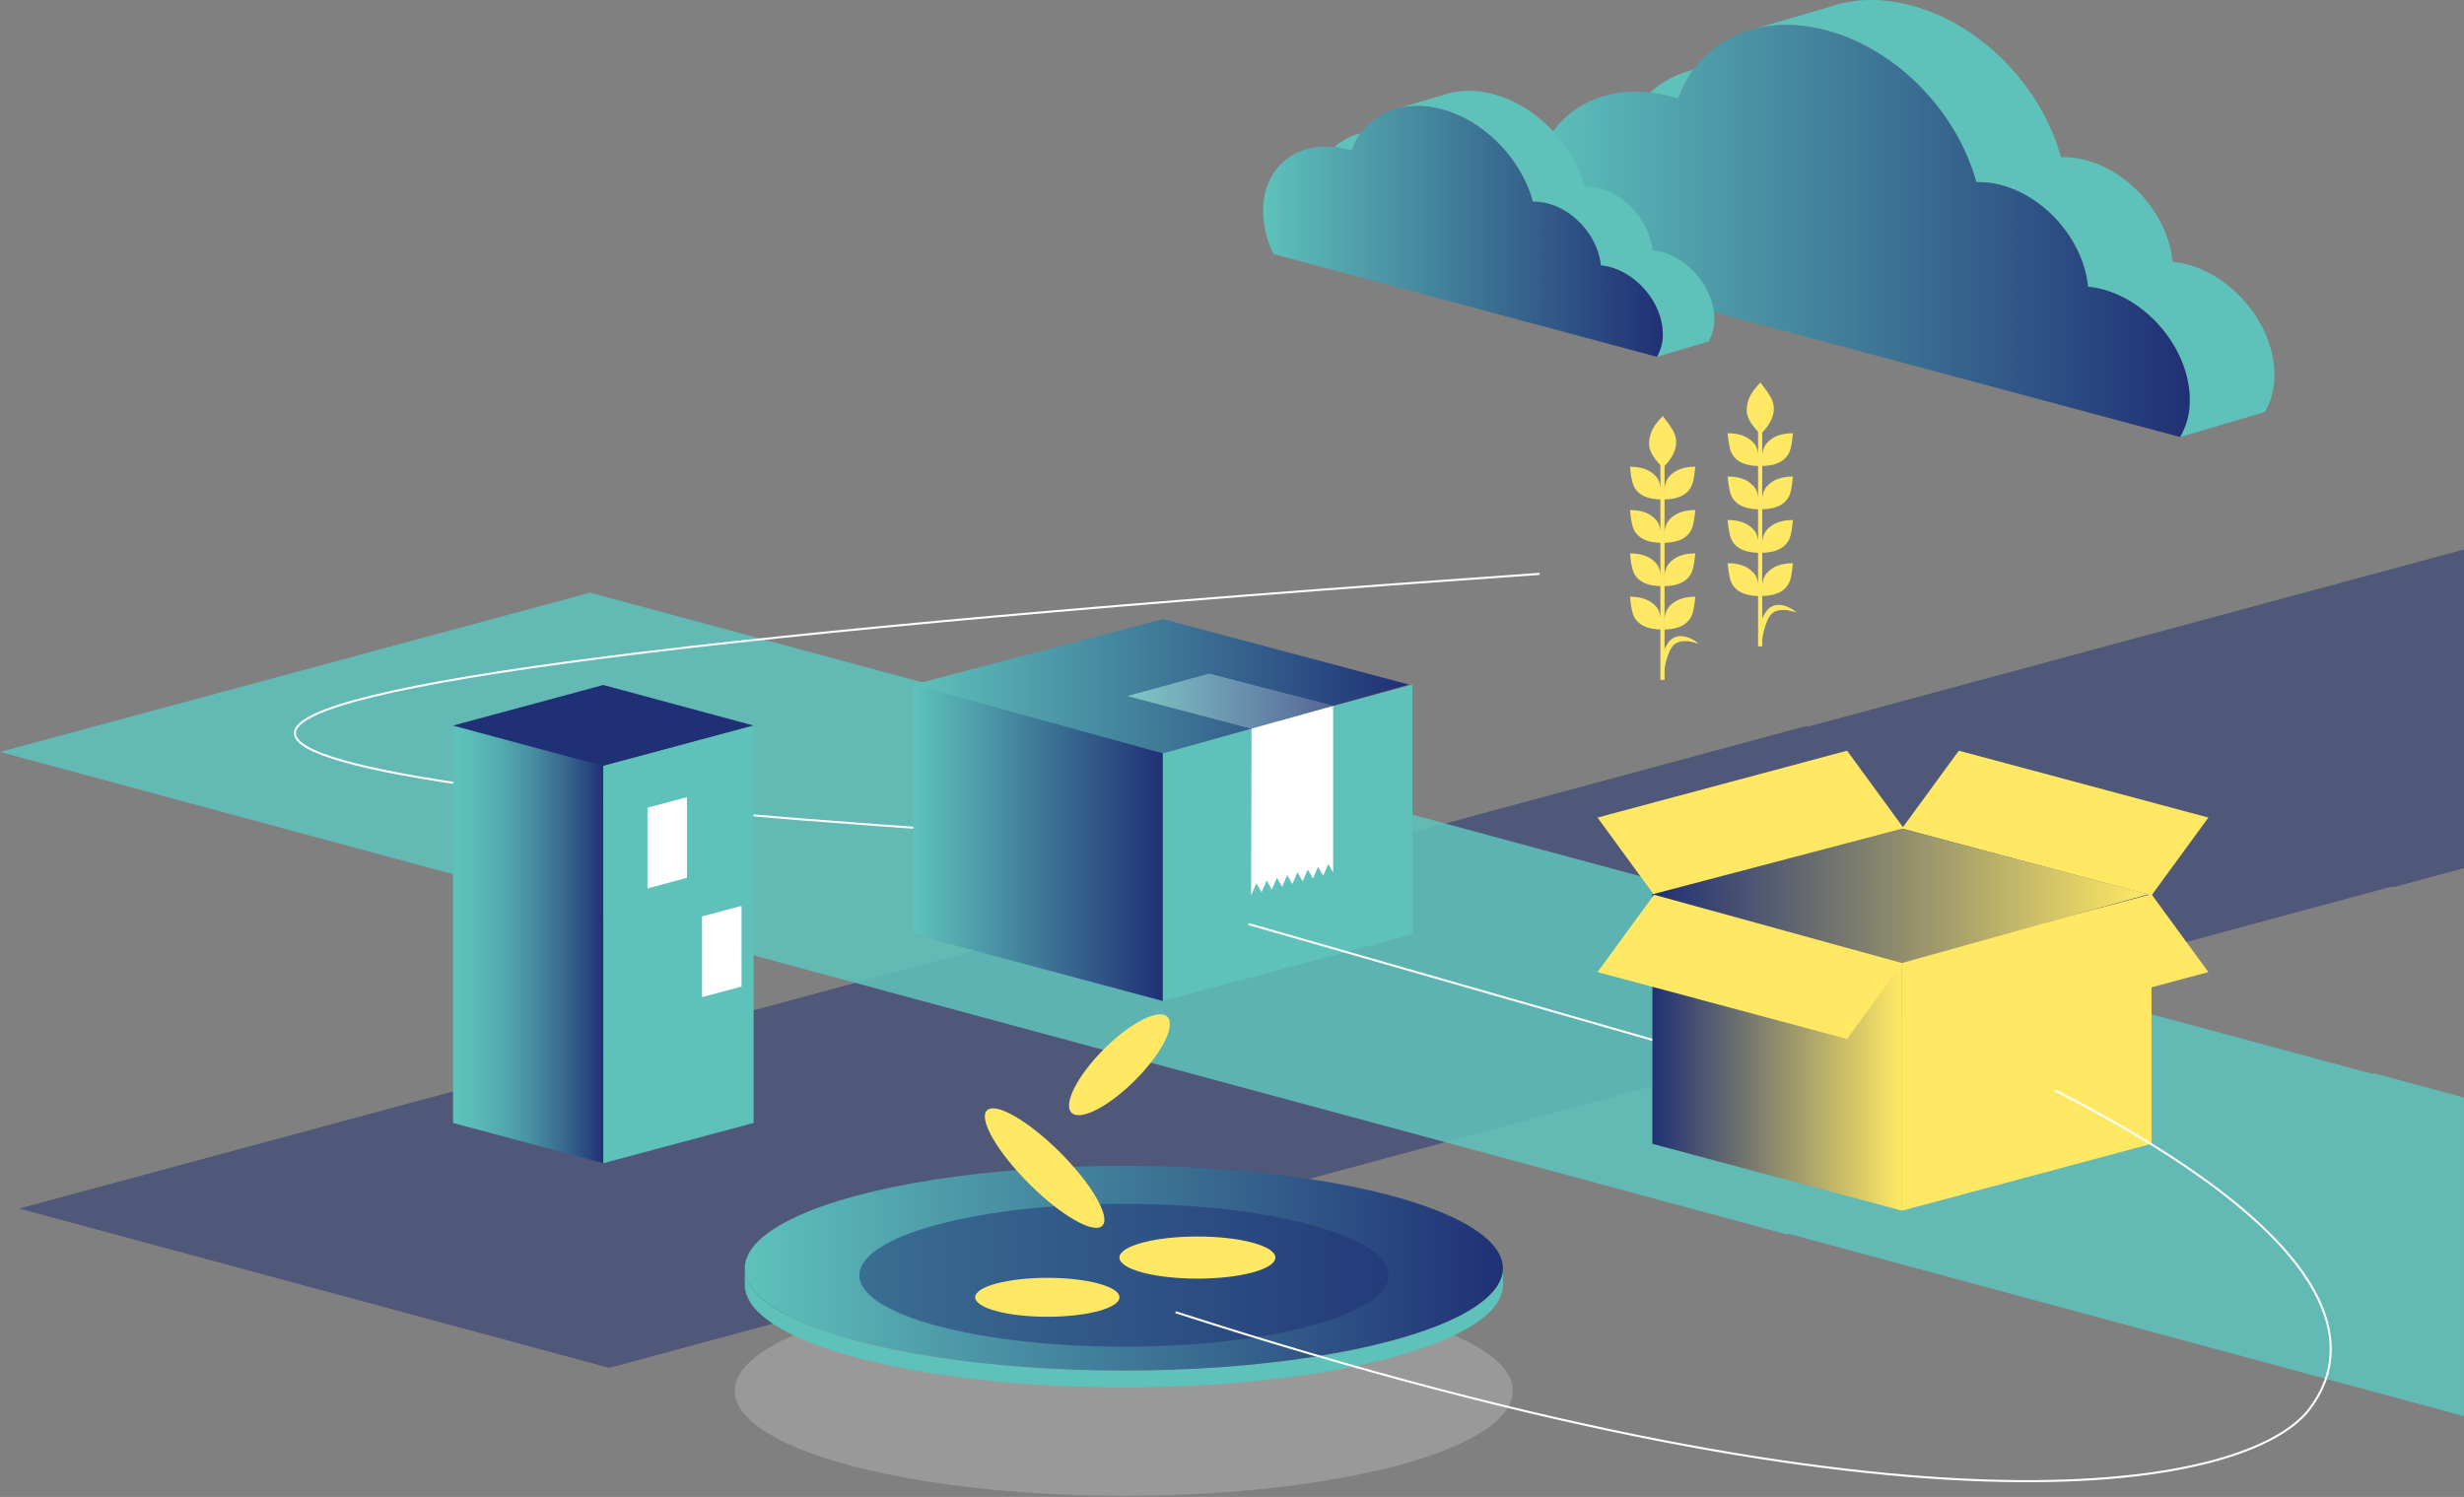 <?xml version="1.0" encoding="utf-8"?>
<svg xmlns="http://www.w3.org/2000/svg" xmlns:xlink="http://www.w3.org/1999/xlink" viewBox="0 0 1190 723" width="1190" height="723">
  <rect x="0" y="0" width="1190" height="723" fill="#808080" stroke="none"/>
  <title>FoodTech</title>
  <defs>
    <style>
      .a,.r,.u{fill:#203075;}.a{opacity:0.5;}.b,.d{fill:#5ec2bb;}.b{opacity:0.86;}.c{fill:#ffe964;}.e{fill:url(#a);}.f{fill:url(#b);}.g{fill:url(#c);}.h{fill:url(#d);}.r,.s{fill:#fff;}.i{fill:none;stroke:#fff;stroke-miterlimit:10;}.j{fill:url(#e);}.k{fill:url(#f);}.l,.o{fill:#fff;}.m{fill:url(#g);}.n{fill:url(#h);}.o{opacity:0.2;}.p{fill:url(#i);}.q{fill:url(#j);}.s,.t{opacity:0.62;}.t{fill:url(#k);}
    </style>
    <linearGradient id="a" x1="981" y1="201.43" x2="1052.89" y2="201.43" gradientUnits="userSpaceOnUse">
      <stop offset="0" stop-color="#203075"/>
      <stop offset="1" stop-color="#ffe964"/>
    </linearGradient>
    <linearGradient id="b" x1="740.44" y1="111.56" x2="1057.54" y2="111.56" gradientUnits="userSpaceOnUse">
      <stop offset="0" stop-color="#5ec2bb"/>
      <stop offset="1" stop-color="#203075"/>
    </linearGradient>
    <linearGradient id="c" x1="756.46" y1="166.45" x2="800.22" y2="166.45" xlink:href="#a"/>
    <linearGradient id="d" x1="610.05" y1="111.75" x2="803.05" y2="111.75" xlink:href="#b"/>
    <linearGradient id="e" x1="441.1" y1="407.09" x2="561.62" y2="407.09" xlink:href="#b"/>
    <linearGradient id="f" x1="441.1" y1="331.43" x2="680.56" y2="331.43" xlink:href="#b"/>
    <linearGradient id="g" x1="798.04" y1="508.35" x2="918.56" y2="508.35" xlink:href="#a"/>
    <linearGradient id="h" x1="798.04" y1="432.69" x2="1037.5" y2="432.69" xlink:href="#a"/>
    <linearGradient id="i" x1="359.7" y1="612.55" x2="725.84" y2="612.55" xlink:href="#b"/>
    <linearGradient id="j" x1="218.8" y1="456.14" x2="291.38" y2="456.14" gradientUnits="userSpaceOnUse">
      <stop offset="0" stop-color="#5ec2bb"/>
      <stop offset="0.13" stop-color="#5cbcb8"/>
      <stop offset="0.31" stop-color="#54acb0"/>
      <stop offset="0.51" stop-color="#4990a3"/>
      <stop offset="0.73" stop-color="#396a91"/>
      <stop offset="0.96" stop-color="#243a7a"/>
      <stop offset="1" stop-color="#203075"/>
    </linearGradient>
    <linearGradient id="k" x1="544.72" y1="338.68" x2="643.83" y2="338.68" xlink:href="#b"/>
  </defs>

  <polygon id="base" class="a" points="1195.23 264 873.28 350.93 872.31 350.67 438.18 467.88 438.25 467.9 9.26 583.72 294.24 660.67 728.37 543.45 728.3 543.44 1155.03 428.22 1156.01 428.48 1195.23 417.89 1195.23 264"/>
  <polygon id="road" class="b" points="1189.98 530.1 1146.74 518.42 1145.77 518.68 719.04 403.47 719.1 403.45 284.98 286.24 0 363.18 428.98 479 428.92 479.02 863.04 596.24 864.02 595.97 1189.98 683.98 1189.98 530.1"/>

  <g id="corn1">
    <rect class="c" x="849.07" y="206.98" width="2" height="105.21"/>
    <path class="c" d="M858.42,292.19c-4.5.47-6.11,3.78-7.67,7.41v12.12c.11-1,.23-1.93.37-2.89a33,33,0,0,1,2.61-9.49c1.72-3.64,3.94-4.95,8.75-4.69a25.74,25.74,0,0,1,5,1.2C865.9,293.92,861.47,291.88,858.42,292.19Z"/>
    <path class="c" d="M850.27,209.73c5.14-5.08,9.13-11.87,4.1-19.17-1.16-2-2.7-3.79-4.15-5.79-4.1,4.07-6.9,8.42-6.61,14.12.2,3.86,3.93,8.18,6.66,10.84"/>
    <path class="c" d="M850.77,225.09c6.35-.1,13-2,14.26-9.66.48-2,.59-4,.89-6.19-5.07.09-9.5,1.14-12.77,4.93-2.23,2.57-2.49,7.57-2.38,10.92"/>
    <path class="c" d="M849.51,225.09c-6.35-.1-13-2-14.26-9.66a61,61,0,0,1-.89-6.19c5.07.09,9.49,1.14,12.77,4.93,2.23,2.57,2.49,7.57,2.38,10.92"/>
    <path class="c" d="M850.77,246c6.35-.1,13-2,14.26-9.66.48-2,.59-4,.89-6.19-5.07.09-9.5,1.14-12.77,4.93-2.23,2.57-2.49,7.57-2.38,10.92"/>
    <path class="c" d="M849.51,246c-6.35-.1-13-2-14.26-9.66a61,61,0,0,1-.89-6.19c5.07.09,9.49,1.14,12.77,4.93,2.23,2.57,2.49,7.57,2.38,10.92"/>
    <path class="c" d="M850.77,267c6.35-.1,13-2,14.26-9.66.48-2,.59-4,.89-6.19-5.07.09-9.5,1.14-12.77,4.93-2.23,2.57-2.49,7.57-2.38,10.92"/>
    <path class="c" d="M849.51,267c-6.35-.1-13-2-14.26-9.66a61,61,0,0,1-.89-6.19c5.07.09,9.49,1.14,12.77,4.93,2.23,2.57,2.49,7.57,2.38,10.92"/>
    <path class="c" d="M850.77,287.88c6.35-.1,13-2,14.26-9.66.48-2,.59-4,.89-6.19-5.07.09-9.5,1.14-12.77,4.93-2.23,2.57-2.49,7.57-2.38,10.92"/>
    <path class="c" d="M849.51,287.88c-6.35-.1-13-2-14.26-9.66a61,61,0,0,1-.89-6.19c5.07.09,9.49,1.14,12.77,4.93,2.23,2.57,2.49,7.57,2.38,10.92"/>
  </g>

  <g id="corn2">
    <rect class="c" x="801.9" y="223.14" width="2" height="105.21"/>
    <path class="c" d="M811.12,307.26c-4.5.46-6.12,3.78-7.67,7.41v12.12c.11-1,.23-1.93.37-2.89a33,33,0,0,1,2.6-9.49c1.72-3.64,4-5,8.76-4.69a25.74,25.74,0,0,1,5,1.2C818.6,309,814.17,307,811.12,307.26Z"/>
    <path class="c" d="M803.11,225.89c5.14-5.08,9.13-11.87,4.1-19.17-1.17-2-2.7-3.78-4.15-5.79-4.1,4.08-6.9,8.43-6.61,14.12.2,3.87,3.93,8.18,6.66,10.84"/>
    <path class="c" d="M803.61,241.26c6.35-.1,13-2,14.26-9.66.48-2,.59-4,.89-6.2-5.08.09-9.5,1.15-12.78,4.94-2.22,2.56-2.48,7.57-2.37,10.92"/>
    <path class="c" d="M802.34,241.26c-6.35-.1-13-2-14.25-9.66-.48-2-.6-4-.9-6.2,5.08.09,9.5,1.15,12.78,4.94,2.22,2.56,2.48,7.57,2.37,10.92"/>
    <path class="c" d="M803.61,262.19c6.35-.1,13-2,14.26-9.66.48-2,.59-4,.89-6.2-5.08.09-9.5,1.15-12.78,4.94-2.22,2.56-2.48,7.57-2.37,10.92"/>
    <path class="c" d="M802.34,262.19c-6.35-.1-13-2-14.25-9.66-.48-2-.6-4-.9-6.2,5.08.09,9.5,1.15,12.78,4.94,2.22,2.56,2.48,7.57,2.37,10.92"/>
    <path class="c" d="M803.61,283.12c6.35-.1,13-2,14.26-9.66.48-2,.59-4,.89-6.19-5.08.08-9.5,1.14-12.78,4.93-2.22,2.56-2.48,7.57-2.37,10.92"/>
    <path class="c" d="M802.34,283.12c-6.35-.1-13-2-14.25-9.66-.48-2-.6-4-.9-6.19,5.08.08,9.5,1.14,12.78,4.93,2.22,2.56,2.48,7.57,2.37,10.92"/>
    <path class="c" d="M803.61,304.05c6.35-.1,13-2,14.26-9.66.48-2,.59-4,.89-6.19-5.08.08-9.5,1.14-12.78,4.93-2.22,2.57-2.48,7.57-2.37,10.92"/>
    <path class="c" d="M802.34,304.05c-6.35-.1-13-2-14.25-9.66-.48-2-.6-4-.9-6.19,5.08.08,9.5,1.14,12.78,4.93,2.22,2.57,2.48,7.57,2.37,10.92"/>
  </g>

  <g id="cloud1">
    <path class="d" d="M817.86,33.75a46.49,46.49,0,0,0-21,11,69,69,0,0,1,10,1.94c1.22.32,2.42.68,3.62,1.07A54.16,54.16,0,0,1,817.86,33.75Z"/>
    <path class="d" d="M1056.42,127.76a44.56,44.56,0,0,0-7.13-1.3c-2.09-21.81-20-43.22-41.82-49.06a41.62,41.62,0,0,0-12.1-1.47c-9.22-33.64-38-64.11-72.21-73.26C911.22-.53,899.94-.76,889.91,1.5h0l-.24.07a56.49,56.49,0,0,0-6.6,1.93L847.48,13.91h0c10.4-2.64,22.23-2.55,34.77.82,34.16,9.15,63,39.62,72.21,73.26a41.62,41.62,0,0,1,12.1,1.47c21.8,5.84,39.73,27.25,41.82,49.06a44.56,44.56,0,0,1,7.13,1.3c23.21,6.22,42,30.08,42,53.29a34.67,34.67,0,0,1-4.65,18L1093.8,199a34.67,34.67,0,0,0,4.65-18C1098.45,157.84,1079.63,134,1056.42,127.76Z"/>
    <path class="f" d="M1052.89,211.07a34.67,34.67,0,0,0,4.65-18c0-23.21-18.82-47.07-42-53.29a44.56,44.56,0,0,0-7.13-1.3c-2.09-21.81-20-43.22-41.82-49.06A41.62,41.62,0,0,0,954.46,88c-9.22-33.64-38.05-64.11-72.21-73.26-33.54-9-62,5.33-71.69,33-1.2-.39-2.4-.75-3.62-1.07-36.73-9.84-66.5,12-66.5,48.68a79.65,79.65,0,0,0,8.18,34.17Z"/>
  </g>

  <g id="cloud2">
    <path class="d" d="M657.17,64.4a28.33,28.33,0,0,0-12.75,6.69,45,45,0,0,1,6.11,1.18c.74.2,1.47.42,2.2.65A33.13,33.13,0,0,1,657.17,64.4Z"/>
    <path class="d" d="M802.36,121.61a27.7,27.7,0,0,0-4.33-.79c-1.28-13.27-12.19-26.3-25.46-29.86a25.66,25.66,0,0,0-7.36-.89c-5.61-20.47-23.16-39-44-44.59A42.12,42.12,0,0,0,701,44.77h0l-.15,0a35,35,0,0,0-4,1.18L675.2,52.32h0a41.74,41.74,0,0,1,21.16.5c20.79,5.57,38.34,24.12,43.95,44.59a25.66,25.66,0,0,1,7.36.89c13.27,3.56,24.18,16.59,25.46,29.86a27.82,27.82,0,0,1,4.34.79c14.12,3.79,25.58,18.31,25.58,32.44a21.16,21.16,0,0,1-2.83,10.93l24.9-7.34a21.16,21.16,0,0,0,2.82-10.93C827.94,139.92,816.49,125.4,802.36,121.61Z"/>
    <polygon class="g" points="756.46 160.59 800.22 172.32 800.22 172.32 756.46 160.59"/>
    <path class="h" d="M800.22,172.32a21.16,21.16,0,0,0,2.83-10.93c0-14.13-11.46-28.65-25.59-32.44a27.49,27.49,0,0,0-4.33-.79c-1.28-13.27-12.19-26.3-25.46-29.86a25.66,25.66,0,0,0-7.36-.89c-5.61-20.47-23.16-39-43.95-44.59-20.41-5.47-37.7,3.25-43.63,20.1-.73-.23-1.46-.45-2.2-.65-22.36-6-40.48,7.28-40.48,29.63a48.5,48.5,0,0,0,5,20.8Z"/>
  </g>

  <path id="line1" class="i" d="M743.57,277.17q-601.53,42.09-601.12,77,.33,27.3,368.37,50.24"/>

  <g id="package">
    <polygon class="j" points="561.62 483.5 441.1 451.2 441.1 330.68 561.62 362.97 561.62 483.5"/>
    <polygon class="d" points="682.15 451.2 561.62 483.5 561.62 362.97 682.15 330.68 682.15 451.2"/>
    <polygon class="k" points="680.56 330.68 561.62 363.88 441.1 330.68 561.62 298.99 680.56 330.68"/>

    <polygon class="s" points="643.83 340.98 583.98 325.44 544.72 336.19 604.42 351.92 643.83 340.98"/>
    <polygon class="t" points="643.83 340.98 583.98 325.44 544.72 336.19 604.42 351.92 643.83 340.98"/>
    <polygon class="r" points="643.83 358.33 643.83 340.98 604.45 351.94 604.23 432.41 604.25 432.4 606.78 426.62 609.26 430.98 611.74 425.29 614.22 429.65 616.7 423.96 619.19 428.32 621.67 422.63 624.15 426.99 626.63 421.3 629.11 425.66 631.6 419.97 634.08 424.33 636.56 418.64 639.04 423 641.52 417.31 643.83 421.35 643.83 358.33 643.83 358.33"/>
  </g>

  <path id="line2" class="i" d="M602.92,446.29l216,61.95"/>

  <g id="box">
    <polygon class="m" points="918.56 584.76 798.04 552.46 798.04 431.94 918.56 464.23 918.56 584.76"/>
    <polygon class="c" points="1039.09 552.46 918.56 584.76 918.56 464.23 1039.09 431.94 1039.09 552.46"/>
    <polygon class="c" points="1066.55 469.51 946.02 501.81 918.56 464.23 1039.09 431.94 1066.55 469.51"/>
    <polygon class="c" points="771.53 469.51 892.06 501.81 919.52 464.23 798.99 431.94 771.53 469.51"/>
    <polygon class="c" points="771.53 394.88 892.06 362.58 919.52 400.16 798.99 432.46 771.53 394.88"/>
    <polygon class="c" points="1066.55 394.88 946.02 362.58 918.56 400.16 1039.09 432.46 1066.55 394.88"/>
    <polygon class="n" points="1037.5 431.94 918.56 465.14 798.04 431.94 918.56 400.25 1037.5 431.94"/>
  </g>

  <g id="plate">
    <ellipse id="plate-shadow" class="o" cx="542.77" cy="671.76" rx="187.92" ry="50.74"/>
    <path class="d" d="M725.84,612.54V611l-.08.11A13.52,13.52,0,0,1,725.84,612.54Z"/>
    <path class="d" d="M359.78,611.14l-.08,0c0,.09,0,.51,0,1.13A11.45,11.45,0,0,1,359.78,611.14Z"/>
    <path class="d" d="M672.22,647.5c-71.49,19.3-187.41,19.3-258.9,0-35.49-9.58-53.36-22.12-53.61-34.68,0,2.09,0,5.64,0,7.76v1.73l.13.15c1.61,12,19.43,24,53.49,33.16,71.49,19.31,187.41,19.31,258.9,0,33.7-9.1,51.51-20.86,53.44-32.77l.18,0V612.55C725.84,625.2,708,637.85,672.22,647.5Z"/>
    <ellipse class="p" cx="542.77" cy="612.55" rx="183.07" ry="49.43"/>
    <ellipse class="a" cx="542.77" cy="615.95" rx="127.74" ry="34.49"/>
  </g>

  <g id="coins">
    <ellipse class="c" cx="505.81" cy="626.59" rx="34.83" ry="9.4"/>
    <ellipse class="c" cx="578.29" cy="607.4" rx="37.65" ry="10.17"/>
    <ellipse class="c" cx="504.51" cy="564.19" rx="10.64" ry="39.4" transform="translate(-251.18 521.99) rotate(-45)"/>
    <ellipse class="c" cx="540.64" cy="514.27" rx="32.74" ry="10.64" transform="translate(-205.29 532.92) rotate(-45)"/>
  </g>

  <path id="line3" class="i" d="M992.55,526.66c137.81,70.58,146.69,122.72,122.74,154-29,38-185.75,69.89-547.54-46.88"/>

  <g id="house">
    <polygon class="q" points="291.38 561.82 218.8 542.37 218.8 350.45 291.38 369.9 291.38 561.82"/>
    <polygon class="u" points="291.38 370.05 218.79 350.45 291.38 330.85 363.97 350.45 291.38 370.05"/>
    <polygon class="d" points="363.96 542.37 291.38 561.82 291.38 369.9 363.96 350.45 363.96 542.37"/>
    <polygon id="house-window0" class="l" points="331.77 423.98 312.7 429.09 312.7 390.13 331.77 385.02 331.77 423.98"/>
    <polygon id="house-window1" class="l" points="358.12 476.5 339.05 481.61 339.05 442.64 358.12 437.54 358.12 476.5"/>
  </g>
</svg>